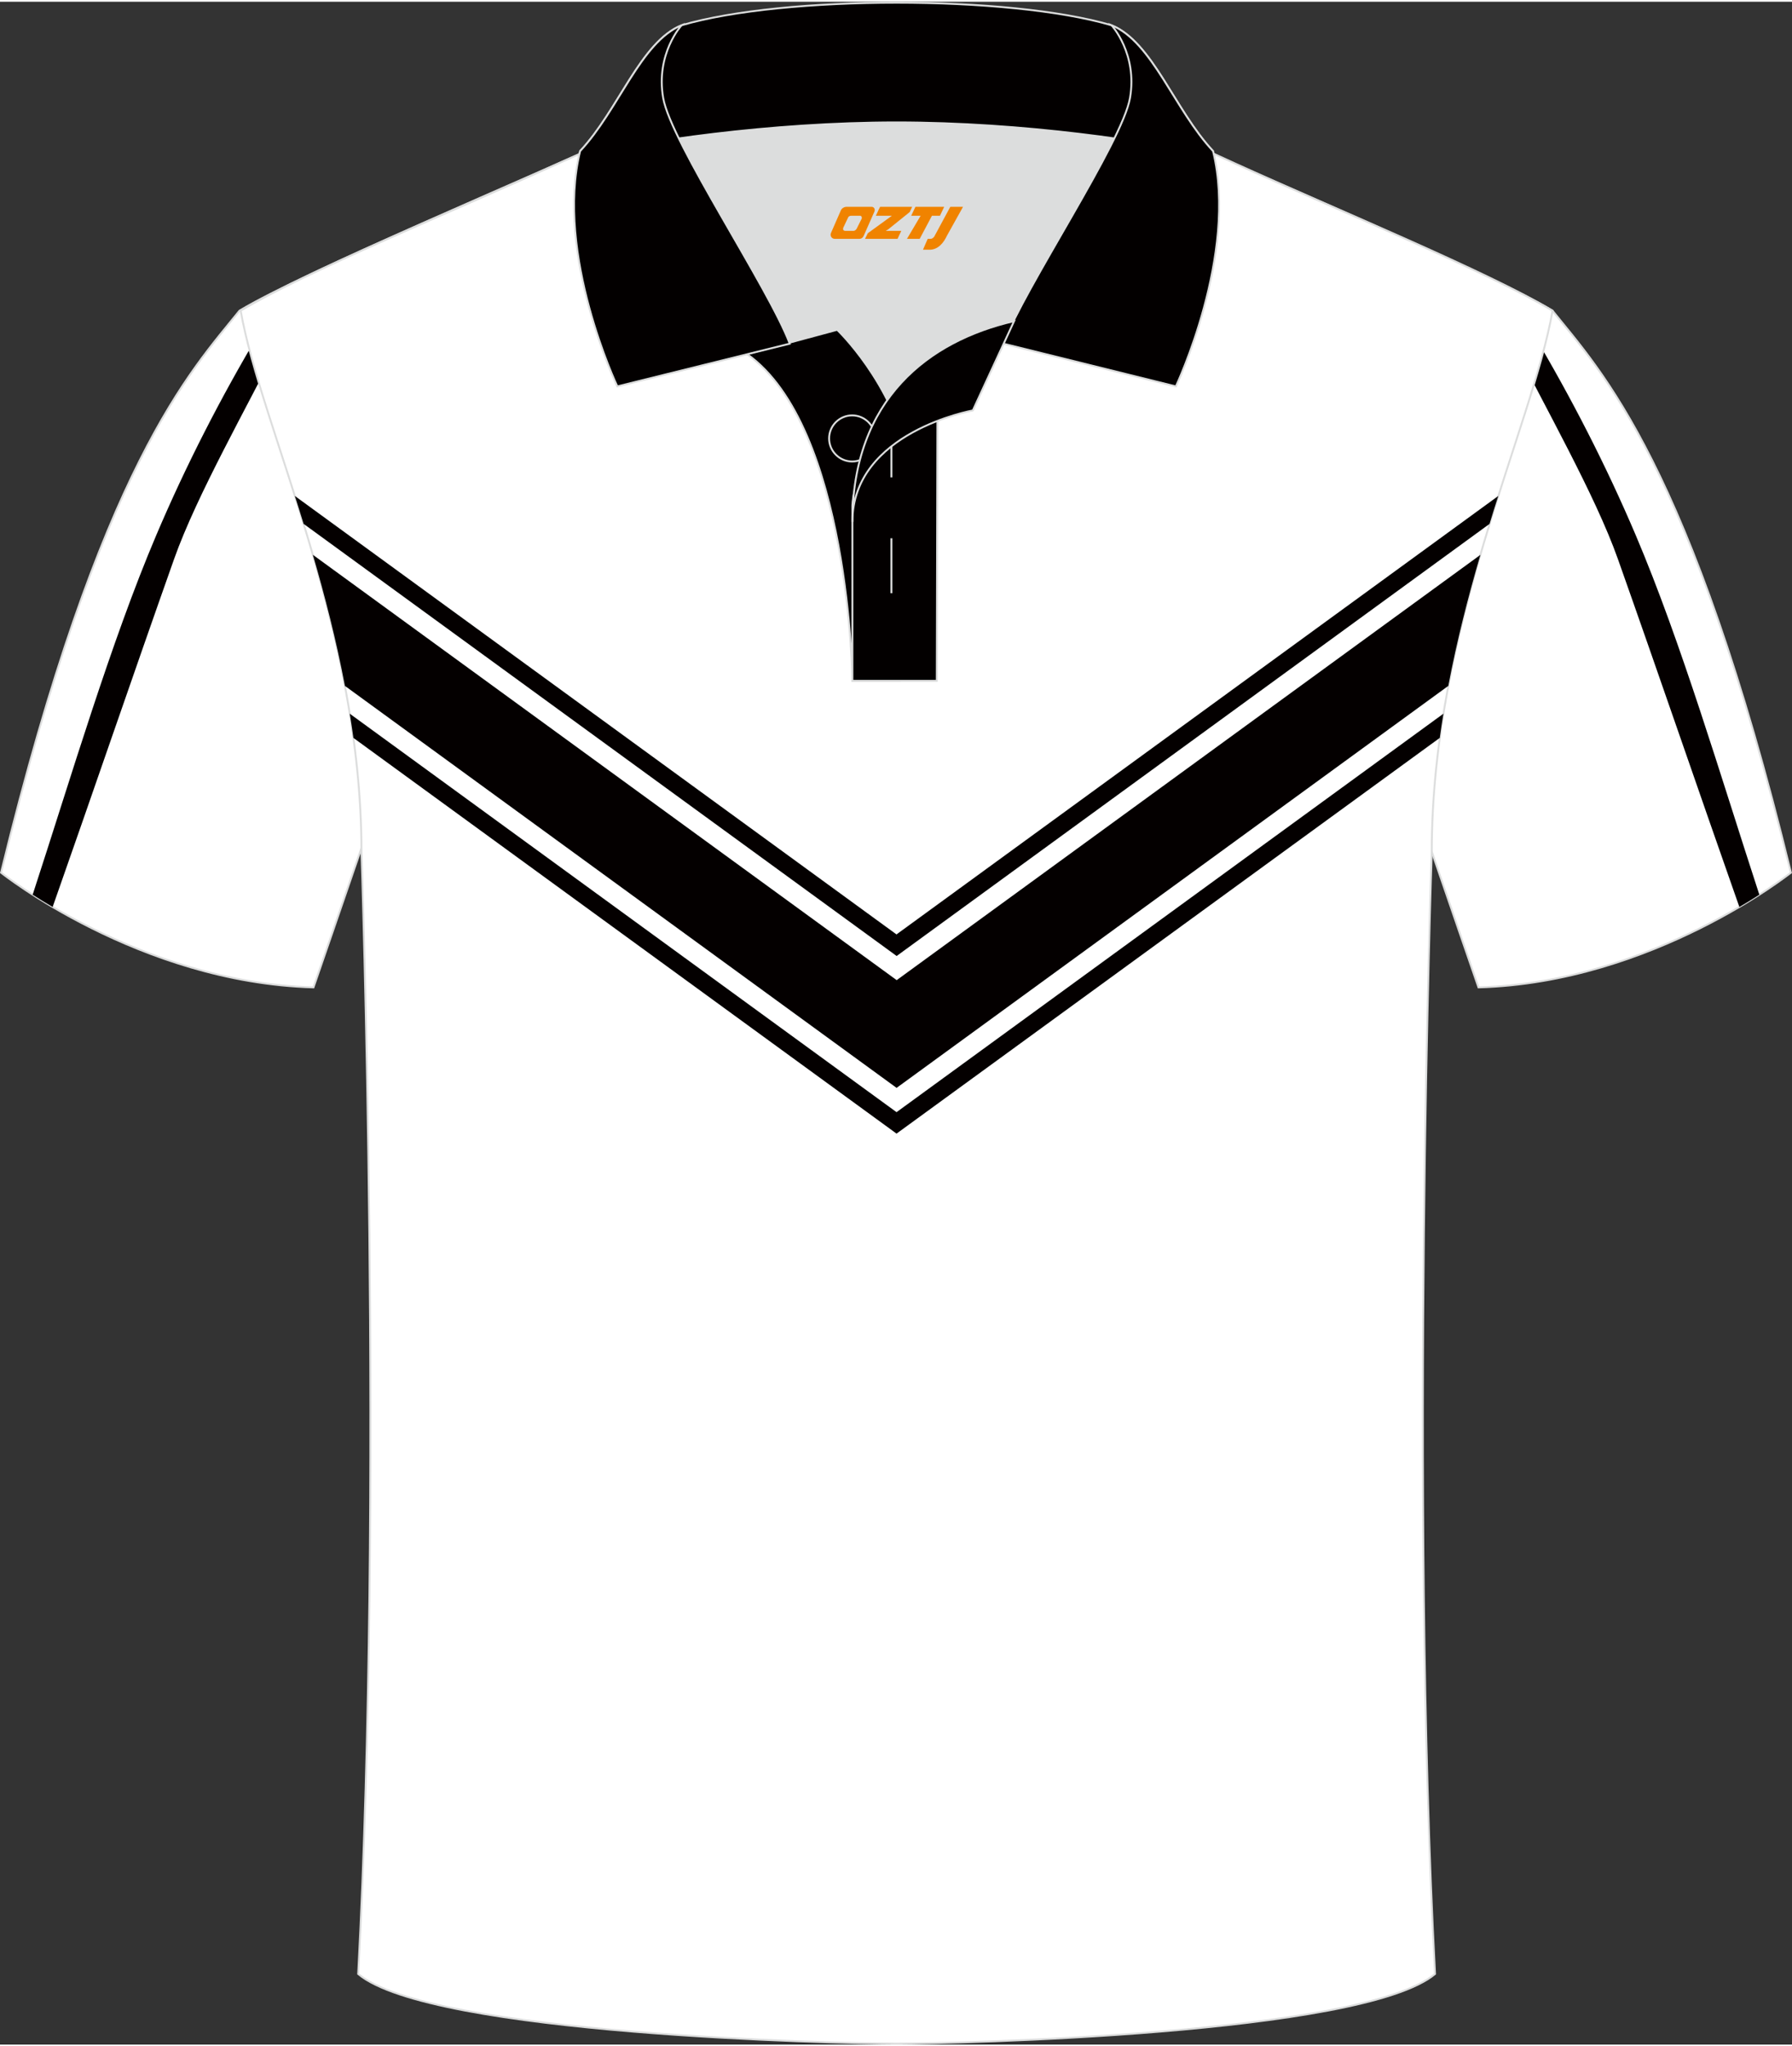 <?xml version="1.0" encoding="utf-8"?>
<!-- Generator: Adobe Illustrator 24.0.1, SVG Export Plug-In . SVG Version: 6.00 Build 0)  -->
<svg xmlns="http://www.w3.org/2000/svg" xmlns:xlink="http://www.w3.org/1999/xlink" version="1.1" id="图层_1" x="0px" y="0px" width="379.8px" height="433.5px" viewBox="0 0 380.25 433.27" enable-background="new 0 0 380.25 433.27" xml:space="preserve">
<rect x="0" y="0" width="380.25" height="433.27" fill="#333333" stroke="none"/>
<path fill-rule="evenodd" clip-rule="evenodd" fill="#FFFFFF" stroke="#DCDDDD" stroke-width="0.4" stroke-miterlimit="22.926" d="  M50.82,65.52C40.56,78.29,21.41,97.87,0.22,184.71c0,0,29.23,23.32,66.3,24.34c0,0,7.17-20.77,9.91-28.78  c20.61-59.84,9.24-110.59,82.05-146.61c2.6-1.29,7.3-1.87,6.27-3.46c-5.39-8.24-13.21-7.48-17.86-6.03  c-9.65,3.37-3.15-1.18-12.63,3.1C112.3,37.3,64.52,57.28,50.82,65.52z"/>
<path fill-rule="evenodd" clip-rule="evenodd" fill="#040000" d="M11.17,191.99c8.7-24.71,16.99-49,25.76-73.76  c4.86-13.73,15.76-32.7,22.52-46.36l-4.37-1.75c-8.2,13.75-15.66,28.28-21.94,43.06c-9.66,22.74-18.06,51.28-26.21,76.21  C8.19,190.19,9.61,191.07,11.17,191.99z"/>
<path fill-rule="evenodd" clip-rule="evenodd" fill="#FFFFFF" stroke="#DCDDDD" stroke-width="0.4" stroke-miterlimit="22.926" d="  M329.43,65.52c10.25,12.77,29.4,32.35,50.59,119.19c0,0-29.23,23.32-66.3,24.34c0,0-7.17-20.77-9.91-28.78  c-20.61-59.84-9.24-110.59-82.05-146.61c-2.6-1.29-7.3-1.87-6.27-3.45c5.39-8.24,13.21-7.48,17.86-6.03  c9.65,3.37,3.15-1.18,12.63,3.1C267.95,37.3,315.73,57.28,329.43,65.52z"/>
<path fill-rule="evenodd" clip-rule="evenodd" fill="#040000" d="M369.08,191.99c-8.7-24.71-16.99-49-25.76-73.76  c-4.86-13.73-15.76-32.7-22.52-46.36l4.37-1.74c8.2,13.75,15.66,28.27,21.94,43.05c9.66,22.74,18.06,51.28,26.21,76.21  C372.06,190.19,370.65,191.07,369.08,191.99z"/>
<path fill-rule="evenodd" clip-rule="evenodd" fill="#FFFFFF" stroke="#DCDDDD" stroke-width="0.4" stroke-miterlimit="22.926" d="  M190.51,433.07h-0.51c-11.96-0.03-98.62-1.86-114-14.78c5.39-101.14,0.7-238.01,0.7-238.01c0-47.69-21.34-90.06-25.63-114.76  c13.7-8.24,45.5-21.27,67.48-31.27c5.58-2.52,11.74-5.19,15.73-6.94c17.6-0.32,25.47,1.25,55.82,1.25l0.31,0  c30.35,0,38.71-1.57,56.32-1.25c4,1.76,9.65,4.42,15.23,6.94c21.97,9.99,53.78,23.03,67.48,31.27  c-4.29,24.71-25.63,67.08-25.63,114.76c0,0-4.69,136.86,0.7,238.01C289.13,431.2,202.47,433.04,190.51,433.07z"/>
<path fill-rule="evenodd" clip-rule="evenodd" fill="#040000" d="M307.32,145.1l-117.07,85.26L73.19,145.1  c-1.84-9.72-4.25-19.03-6.8-27.8l123.88,90.21l123.86-90.2C311.57,126.08,309.16,135.39,307.32,145.1L307.32,145.1L307.32,145.1z   M74.99,156.13l115.25,83.93l115.27-83.93c0.23-1.72,0.49-3.43,0.77-5.13l-116.04,84.51L74.22,151  C74.5,152.71,74.75,154.41,74.99,156.13L74.99,156.13L74.99,156.13z M64.42,110.73l122.7,89.37l3.14,2.29l125.81-91.65  c0.61-2,1.23-3.99,1.85-5.92l-127.69,92.99l-0.03-0.02L62.57,104.82C63.18,106.75,63.81,108.72,64.42,110.73z"/>
<g>
	<path fill-rule="evenodd" clip-rule="evenodd" fill="#DCDDDD" d="M188.28,84.48c6.39-9.04,16.23-14.26,26.74-16.72   c5.2-10.56,15.96-27.62,21.46-38.85c-26.57-6.47-65.9-6.47-92.47,0c6.37,13.04,19.85,33.92,23.49,43.39l10.13-2.73   C177.64,69.58,183.59,75.2,188.28,84.48z"/>
	
		<path fill-rule="evenodd" clip-rule="evenodd" fill="#030000" stroke="#DCDDDD" stroke-width="0.4" stroke-miterlimit="22.926" d="   M158.52,74.73l19.12-5.15c0,0,11.65,11.02,15.19,27.63c3.52,16.62-1.85,46.83-1.85,46.83h-10.11   C180.87,144.03,180.35,90.18,158.52,74.73z"/>
	
		<path fill-rule="evenodd" clip-rule="evenodd" fill="#030000" stroke="#DCDDDD" stroke-width="0.4" stroke-miterlimit="22.926" d="   M180.87,106.77v37.26h17.91l0.14-60.32C190.15,86.6,181.36,98.04,180.87,106.77z"/>
	
		<path fill-rule="evenodd" clip-rule="evenodd" fill="#030000" stroke="#DCDDDD" stroke-width="0.4" stroke-miterlimit="22.926" d="   M122.83,32.87c13.28-3.24,40.61-7.28,67.42-7.28c26.8,0,54.13,4.04,67.42,7.28l-0.28-1.19c-8.17-8.72-12.84-23.16-21.53-26.69   C225,1.79,207.63,0.2,190.25,0.2c-17.37,0-34.75,1.6-45.61,4.78c-8.71,3.54-13.37,17.98-21.53,26.69L122.83,32.87z"/>
	
		<path fill-rule="evenodd" clip-rule="evenodd" fill="#030000" stroke="#DCDDDD" stroke-width="0.4" stroke-miterlimit="22.926" d="   M144.63,4.98c0,0-5.54,6.01-3.91,15.42c1.62,9.42,22.4,40.23,26.86,52.12l-36.59,9.06c0,0-13.29-28.01-7.89-49.91   C131.27,22.96,135.94,8.53,144.63,4.98z"/>
	
		<path fill-rule="evenodd" clip-rule="evenodd" fill="#030000" stroke="#DCDDDD" stroke-width="0.4" stroke-miterlimit="22.926" d="   M235.86,4.98c0,0,5.54,6.01,3.92,15.42c-1.62,9.42-22.4,40.23-26.86,52.12l36.59,9.06c0,0,13.29-28.01,7.89-49.91   C249.23,22.96,244.55,8.53,235.86,4.98z"/>
	
		<path fill-rule="evenodd" clip-rule="evenodd" fill="#030000" stroke="#DCDDDD" stroke-width="0.4" stroke-miterlimit="22.926" d="   M180.82,97.51c2.7,0,4.89-2.19,4.89-4.89c0-2.7-2.2-4.89-4.89-4.89c-2.7,0-4.89,2.2-4.89,4.89   C175.93,95.31,178.14,97.51,180.82,97.51z"/>
	
		<line fill-rule="evenodd" clip-rule="evenodd" fill="none" stroke="#DCDDDD" stroke-width="0.4" stroke-miterlimit="22.926" x1="189.15" y1="113.79" x2="189.15" y2="125.45"/>
	
		<line fill-rule="evenodd" clip-rule="evenodd" fill="none" stroke="#DCDDDD" stroke-width="0.4" stroke-miterlimit="22.926" x1="189.15" y1="89.21" x2="189.15" y2="100.88"/>
	
		<path fill-rule="evenodd" clip-rule="evenodd" fill="#030000" stroke="#DCDDDD" stroke-width="0.4" stroke-miterlimit="22.926" d="   M215.18,67.74l-8.75,18.94c0,0-25.56,4.55-25.56,23.64C180.87,84.33,197.04,71.91,215.18,67.74z"/>
	
</g>
<g>
	<path fill="#F08300" d="M201.65,43.49l-3.4,6.3c-0.2,0.3-0.5,0.5-0.8,0.5h-0.6l-1,2.3h1.2c2,0.1,3.2-1.5,3.9-3L204.35,43.49h-2.5L201.65,43.49z"/>
	<polygon fill="#F08300" points="194.45,43.49 ,200.35,43.49 ,199.45,45.39 ,197.75,45.39 ,195.15,50.29 ,192.45,50.29 ,195.35,45.39 ,193.35,45.39 ,194.25,43.49"/>
	<polygon fill="#F08300" points="188.45,48.59 ,187.95,48.59 ,188.45,48.29 ,193.05,44.59 ,193.55,43.49 ,186.75,43.49 ,186.45,44.09 ,185.85,45.39 ,188.65,45.39 ,189.25,45.39 ,184.15,49.09    ,183.55,50.29 ,190.15,50.29 ,190.45,50.29 ,191.25,48.59"/>
	<path fill="#F08300" d="M184.95,43.49H179.65C179.15,43.49,178.65,43.79,178.45,44.19L176.35,48.99C176.05,49.59,176.45,50.29,177.15,50.29h5.2c0.4,0,0.7-0.2,0.9-0.6L185.55,44.49C185.75,43.99,185.45,43.49,184.95,43.49z M182.85,45.99L181.75,48.19C181.55,48.49,181.25,48.59,181.15,48.59l-1.8,0C179.15,48.59,178.75,48.49,178.95,47.89l1-2.1c0.1-0.3,0.4-0.4,0.7-0.4h1.9   C182.75,45.39,182.95,45.69,182.85,45.99z"/>
</g>
</svg>